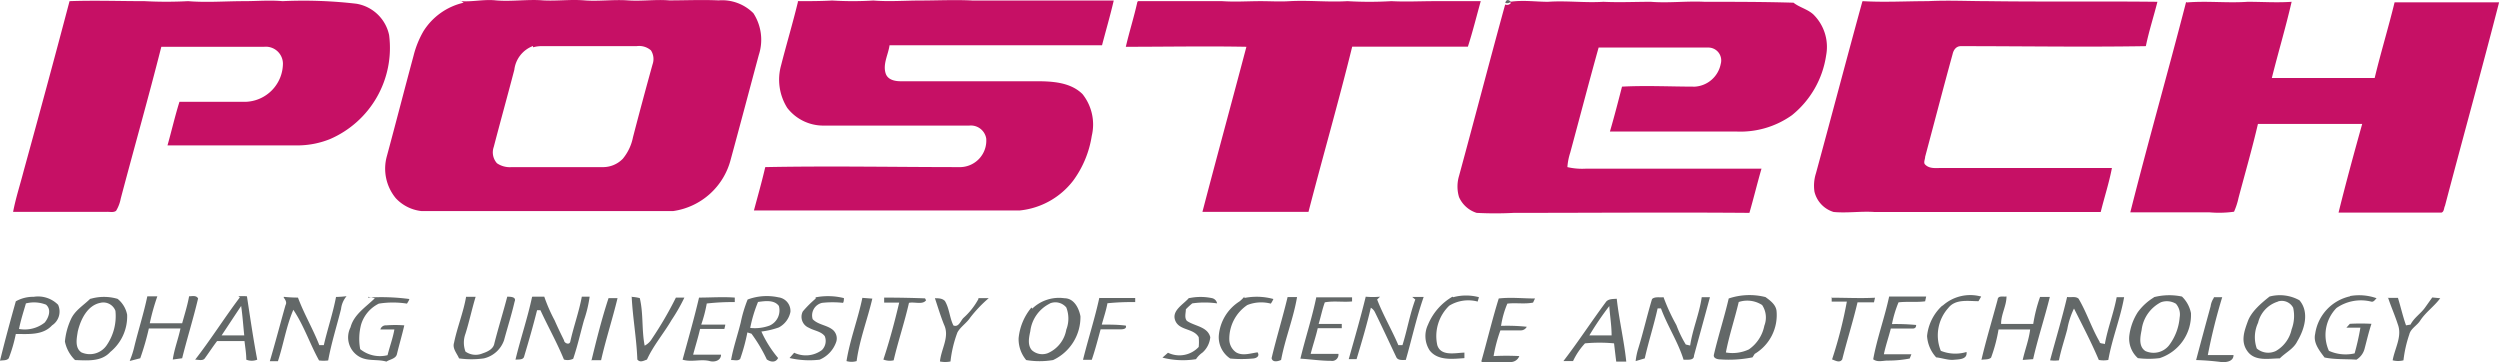 <svg id="Layer_1" data-name="Layer 1" xmlns="http://www.w3.org/2000/svg" width="194.48" height="28.17" viewBox="0 0 194.48 28.17"><defs><style>.cls-1{fill:#c61065;}.cls-2{fill:#636868;}</style></defs><title>pohang-university-of-science-and-technology-logo-freelogovectors.net_</title><path class="cls-1" d="M8.17,86c1.95-.07,3.89,0,5.84,0a31.76,31.76,0,0,0,3.38,0c1.45.12,2.9,0,4.35,0,1,0,2-.09,3,0a35.47,35.47,0,0,1,5.74.2,3.12,3.12,0,0,1,2.55,2.44,7.73,7.73,0,0,1-4.6,8.09,6.8,6.8,0,0,1-2.39.49c-3.41,0-6.83,0-10.25,0,.32-1.13.58-2.27.93-3.39,1.72,0,3.44,0,5.16,0a3,3,0,0,0,2.89-3,1.33,1.33,0,0,0-1.46-1.28c-2.66,0-5.31,0-8,0-1,3.95-2.12,7.88-3.16,11.82a2.82,2.82,0,0,1-.36.94c-.2.15-.47.07-.71.08-2.43,0-4.87,0-7.3,0,.2-1.06.54-2.09.81-3.14C5.81,94.82,7,90.44,8.17,86m30.43,0c.91.07,1.82-.16,2.73-.06,1.23.11,2.45-.1,3.68,0,1.07.06,2.14-.09,3.22,0s2.24-.08,3.36,0,2.15-.09,3.23,0c1.28,0,2.56-.06,3.84,0a3.44,3.44,0,0,1,2.71,1,3.8,3.8,0,0,1,.42,3.24c-.73,2.71-1.45,5.44-2.19,8.15a5.41,5.41,0,0,1-4.48,4H35.55a3.2,3.2,0,0,1-2-1,3.61,3.61,0,0,1-.69-3.29c.7-2.59,1.37-5.2,2.07-7.79a7.36,7.36,0,0,1,.77-1.91,5,5,0,0,1,3.13-2.22l-.26-.16m5.65,3.53a2.26,2.26,0,0,0-1.45,1.85c-.52,2-1.08,4-1.6,6a1.27,1.27,0,0,0,.25,1.27,1.77,1.77,0,0,0,1.14.3h7.07a2.14,2.14,0,0,0,1.58-.65A3.78,3.78,0,0,0,52,96.59c.49-1.89,1-3.78,1.52-5.66a1.25,1.25,0,0,0-.12-1.1,1.4,1.4,0,0,0-1.12-.33H45a2.5,2.5,0,0,0-.77.09M64.83,86c.89,0,1.78,0,2.67-.05a26.28,26.28,0,0,0,3.2,0c1.23.1,2.47,0,3.7,0s2.68-.07,4,0c3.69,0,7.37,0,11,0-.27,1.17-.61,2.32-.91,3.48-5.51,0-11,0-16.53,0-.1.73-.54,1.46-.3,2.2.17.51.76.61,1.22.6H83.38c1.25,0,2.66.08,3.59,1a3.8,3.8,0,0,1,.72,3.25,7.93,7.93,0,0,1-1.45,3.49l0,0a6,6,0,0,1-4.13,2.31q-10.35,0-20.7,0c.3-1.12.62-2.24.88-3.37,5.06-.1,10.13,0,15.19,0a2.06,2.06,0,0,0,2-2.23,1.21,1.21,0,0,0-1.32-1H66.84A3.54,3.54,0,0,1,64,94.3,4.13,4.13,0,0,1,63.52,91c.42-1.65.91-3.28,1.31-4.93M91.3,86c2.18,0,4.36,0,6.54,0,1,.07,2,0,3,0,.75,0,1.51.05,2.26,0,1.5-.08,3,.09,4.48,0A29.15,29.15,0,0,0,111,86c1.13.06,2.25,0,3.38,0s2.38,0,3.57,0c-.33,1.18-.62,2.36-1,3.54-3,0-6,0-9,0-1.06,4.3-2.29,8.56-3.4,12.85q-4.12,0-8.25,0c1.12-4.29,2.29-8.56,3.42-12.84-3.13-.06-6.25,0-9.38,0,.27-1.17.64-2.32.9-3.5m29,0c1-.15,2,0,2.94,0,1.43-.1,2.87.09,4.31,0,1.23.06,2.46,0,3.69,0,1.39.11,2.78-.07,4.18,0,2.3,0,4.61,0,6.92.07.47.37,1.09.5,1.54.91a3.54,3.54,0,0,1,1,3.18,7.35,7.35,0,0,1-2.66,4.66,6.91,6.91,0,0,1-4.37,1.27H128c.34-1.16.64-2.33.94-3.49,1.89-.1,3.79,0,5.68,0a2.19,2.19,0,0,0,2-1.77,1,1,0,0,0-1-1.27c-2.83,0-5.67,0-8.5,0-.76,2.72-1.47,5.45-2.21,8.18a4.73,4.73,0,0,0-.22,1.12,5.12,5.12,0,0,0,1.46.12c4.55,0,9.09,0,13.64,0-.33,1.14-.61,2.3-.94,3.44-6.11-.05-12.22,0-18.33,0a27.83,27.83,0,0,1-2.89,0,2.23,2.23,0,0,1-1.37-1.23,2.87,2.87,0,0,1,0-1.64c1.21-4.44,2.37-8.9,3.59-13.34a.39.39,0,0,0,.43-.09M147.66,86c1.69.1,3.39,0,5.09,0,1.55-.08,3.1,0,4.65,0,4.4.06,8.79,0,13.19.05-.29,1.15-.66,2.28-.9,3.45-4.79.08-9.6,0-14.39,0-.37,0-.57.3-.64.61-.73,2.65-1.42,5.31-2.14,8,0,.19-.15.46,0,.6.35.36.87.26,1.32.27,4.4,0,8.81,0,13.21,0-.22,1.16-.59,2.28-.87,3.42-5.87,0-11.75,0-17.63,0-1.05-.07-2.1.1-3.15,0a2.18,2.18,0,0,1-1.49-1.58,3.19,3.19,0,0,1,.12-1.44c1.21-4.44,2.38-8.89,3.6-13.33m25.26.05c1.57-.13,3.15.06,4.72-.05,1.14,0,2.28.08,3.42,0-.46,2-1.06,4-1.54,5.93,2.68,0,5.36,0,8,0,.48-2,1.07-3.92,1.55-5.89,2.71,0,5.42,0,8.13,0-1.36,5.29-2.82,10.55-4.21,15.83-.09.17-.06.47-.28.53-2.66,0-5.31,0-8,0,.57-2.31,1.2-4.61,1.84-6.9-2.7,0-5.41,0-8.11,0-.45,1.93-1,3.83-1.51,5.75a5.46,5.46,0,0,1-.35,1.08,8.51,8.51,0,0,1-1.89.05c-2.06,0-4.12,0-6.18,0,1.38-5.47,2.93-10.89,4.34-16.36Z" transform="translate(-2.76 -85.91)"/><path class="cls-2" d="M119.86,86.13c.07-.25.22-.28.43-.09a.39.39,0,0,1-.43.09m-33.64,14,0,0,0,0M5.38,109a2.19,2.19,0,0,1,1.9.62,1.28,1.28,0,0,1-.47,1.6c-.72.79-1.86.67-2.82.67a11.35,11.35,0,0,1-.55,1.89c-.16.2-.45.14-.68.19.38-1.55.8-3.09,1.23-4.62A2.74,2.74,0,0,1,5.38,109m-.6.5c-.19.66-.41,1.32-.54,2a2.5,2.5,0,0,0,2-.5c.3-.37.55-1,.1-1.39a2.56,2.56,0,0,0-1.55-.1m5-.35a3.73,3.73,0,0,1,2.12,0,2.09,2.09,0,0,1,.74,1.23,3.56,3.56,0,0,1-1.31,2.9c-.7.78-1.81.66-2.74.63a2.78,2.78,0,0,1-.79-1.44,5.29,5.29,0,0,1,.47-1.74c.31-.69,1-1.09,1.51-1.6m.77.33c-1,.2-1.53,1.29-1.75,2.23-.08.52-.25,1.26.28,1.62a1.59,1.59,0,0,0,2-.6,4,4,0,0,0,.65-2.63,1,1,0,0,0-1.18-.62M24.84,109a10.14,10.14,0,0,0,1.1.06c.47,1.27,1.17,2.44,1.66,3.7l.35,0c.29-1.26.71-2.48.95-3.75a7.36,7.36,0,0,0,.82-.06,1.88,1.88,0,0,0-.43,1c-.33,1.32-.75,2.63-1,4a2.8,2.8,0,0,1-.71,0c-.71-1.28-1.17-2.7-2-3.94-.55,1.27-.76,2.67-1.2,4l-.63,0c.43-1.45.81-2.91,1.22-4.36.12-.21,0-.41-.14-.59m6.56,0a16.42,16.42,0,0,1,3.21.11c0,.09-.13.27-.18.36a7,7,0,0,0-2.19,0,2.67,2.67,0,0,0-1.38,1.63,4.4,4.4,0,0,0-.07,1.91,2.44,2.44,0,0,0,2.13.47c.16-.66.41-1.31.53-2l-1.09,0a.43.43,0,0,1,.45-.32,9.48,9.48,0,0,1,1.41,0c-.17.75-.39,1.48-.57,2.23-.08.37-.55.41-.82.59-.71-.21-1.48,0-2.14-.4a1.73,1.73,0,0,1-.65-2.27c.26-1,1.19-1.57,1.89-2.26L31.4,109m29.52.21a4.27,4.27,0,0,1,2.4-.17,1.07,1.07,0,0,1,.93,1.13,1.76,1.76,0,0,1-.9,1.21,6.26,6.26,0,0,1-1.36.32,8.72,8.72,0,0,0,1.3,2.06c-.19.38-.58.32-.88.11a11.86,11.86,0,0,0-1.19-2l-.32-.1a14.57,14.57,0,0,1-.56,2.06c-.18.19-.48.07-.71.09.18-1,.51-1.94.75-2.91a10.35,10.35,0,0,1,.54-1.8m.8.21a10.69,10.69,0,0,0-.6,2,3.32,3.32,0,0,0,1.5-.18,1.29,1.29,0,0,0,.73-1.53c-.37-.5-1.1-.38-1.63-.31m4.49-.36a5.1,5.1,0,0,1,2.2.06c0,.09,0,.27-.07.37a7.43,7.43,0,0,0-1.63,0,1,1,0,0,0-.73,1.27c.43.45,1.13.45,1.59.85a.88.88,0,0,1,.25.89,2.32,2.32,0,0,1-1.3,1.41,6.81,6.81,0,0,1-2.34-.13l.36-.41a2.1,2.1,0,0,0,2.16-.21,1,1,0,0,0,.22-1.08c-.29-.38-.83-.42-1.23-.65a.92.92,0,0,1-.48-1.27c.31-.37.66-.71,1-1m3.63-.06.78.06c-.38,1.63-1,3.2-1.22,4.86a1.41,1.41,0,0,1-.79,0c.27-1.67.89-3.25,1.23-4.9m9,0,.84,0a10.29,10.29,0,0,0-1.44,1.51c-.29.44-.76.72-1,1.16a9.31,9.31,0,0,0-.54,2.26,2.06,2.06,0,0,1-.82,0c.1-1,.77-1.91.32-2.86-.27-.67-.48-1.37-.71-2.06.26,0,.58,0,.78.22.35.59.36,1.31.66,1.9.41.16.55-.35.77-.58a5.45,5.45,0,0,0,1.19-1.51m4.17.78a3,3,0,0,1,2.5-.81c.75,0,1.13.77,1.25,1.4a3.69,3.69,0,0,1-2.13,3.41,6.37,6.37,0,0,1-2.09,0,2.54,2.54,0,0,1-.59-1.7A4.38,4.38,0,0,1,83,109.83m1.44-.31a2.76,2.76,0,0,0-1.53,2.15c-.1.48-.24,1.09.13,1.49a1.21,1.21,0,0,0,1.24.22,2.45,2.45,0,0,0,1.43-1.83,2.38,2.38,0,0,0,0-1.72,1.1,1.1,0,0,0-1.29-.31m10.86-.42a4.3,4.3,0,0,1,1.75,0,.51.51,0,0,1,.41.41,6.91,6.91,0,0,0-1.93,0,5.45,5.45,0,0,0-.5.46c0,.29-.13.65.08.9.6.42,1.61.44,1.82,1.27a1.82,1.82,0,0,1-.61,1.2,1.87,1.87,0,0,0-.5.51,6.38,6.38,0,0,1-2.61-.12l.43-.38a2.05,2.05,0,0,0,2.39-.45,3.87,3.87,0,0,0,0-.76c-.4-.71-1.5-.5-1.82-1.28s.62-1.26,1.06-1.77m4.31,0a4.92,4.92,0,0,1,2.26.08,2.08,2.08,0,0,1-.2.36,2.93,2.93,0,0,0-1.83.11,3.17,3.17,0,0,0-1.4,2.68,1.24,1.24,0,0,0,.53,1c.51.3,1.12.07,1.67,0,.2.31-.12.47-.37.48a9.4,9.4,0,0,1-1.76,0,2,2,0,0,1-.89-1.74,3.48,3.48,0,0,1,1.61-2.7,2.65,2.65,0,0,0,.38-.37m9.44,0a6,6,0,0,0,1.12,0l-.23.22c.47,1.22,1.14,2.35,1.65,3.55h.32c.37-1.17.57-2.4,1-3.55l-.24-.2.89,0c-.56,1.6-.92,3.27-1.39,4.9-.25,0-.63.06-.75-.24-.55-1.16-1.09-2.33-1.66-3.49a.82.82,0,0,0-.31-.33c-.32,1.36-.72,2.7-1.11,4h-.61c.46-1.63.93-3.25,1.33-4.89m6.8.07a3.85,3.85,0,0,1,2,0l-.1.34a2.83,2.83,0,0,0-2.21.32,3.28,3.28,0,0,0-.93,3.07c.28.89,1.4.6,2.11.58,0,.11,0,.32,0,.43-.9.06-2.08.22-2.71-.61a2.05,2.05,0,0,1-.12-2,4.5,4.5,0,0,1,1.9-2.17m21.49.14a5.07,5.07,0,0,1,2.86-.11c.37.27.8.58.86,1.07a3.51,3.51,0,0,1-1.7,3.35l-.17.27a9.36,9.36,0,0,1-2.48.16c-.23,0-.6-.08-.52-.38.34-1.46.81-2.9,1.15-4.36m.78.27c-.31,1.32-.75,2.61-1,3.93a3,3,0,0,0,1.79-.24,2.91,2.91,0,0,0,1.2-1.84,1.75,1.75,0,0,0-.17-1.61,2.12,2.12,0,0,0-1.81-.24m15.85.29a3.21,3.21,0,0,1,3-.71l-.21.36c-.8,0-1.79-.19-2.35.53a3.19,3.19,0,0,0-.58,3.33,3,3,0,0,0,2,.09c.08.59-.58.57-1,.61s-.9-.14-1.36-.19a2.7,2.7,0,0,1-.71-1.66,3.7,3.7,0,0,1,1.18-2.36m16.46-.66a4.77,4.77,0,0,1,2.19-.05,2.45,2.45,0,0,1,.7,1.29,3.53,3.53,0,0,1-2.44,3.5,6.82,6.82,0,0,1-1.69,0,2.05,2.05,0,0,1-.67-1.72,4.38,4.38,0,0,1,.66-1.85,4.3,4.3,0,0,1,1.25-1.15m.56.37a2.8,2.8,0,0,0-1.51,2.17c-.11.53-.25,1.28.3,1.63a1.54,1.54,0,0,0,1.83-.44,4.17,4.17,0,0,0,.83-2.18,1.26,1.26,0,0,0-.29-1.06,1.36,1.36,0,0,0-1.16-.12m8.44-.44a3.13,3.13,0,0,1,2.33.29c.79.93.39,2.26-.17,3.19-.29.6-.91.87-1.36,1.33-.83,0-1.9.25-2.49-.52s-.27-1.61,0-2.36,1-1.38,1.69-1.93m.66.39a2.27,2.27,0,0,0-1.55,1.65,2.65,2.65,0,0,0-.1,2,1.37,1.37,0,0,0,1.49.19,2.55,2.55,0,0,0,1.22-1.68,2.93,2.93,0,0,0,.12-1.68,1,1,0,0,0-1.18-.49m5.6-.42a4.06,4.06,0,0,1,2.07.17c-.13.12-.23.32-.43.26a3.33,3.33,0,0,0-2.69.5,3,3,0,0,0-.59,3.33,3.15,3.15,0,0,0,2,.2,19.14,19.14,0,0,0,.45-2c-.37,0-.73,0-1.09,0l.27-.3a15.7,15.7,0,0,1,1.68,0c-.21.63-.36,1.28-.53,1.92a1.41,1.41,0,0,1-.64.87c-.83-.06-1.66,0-2.48-.17-.39-.53-.89-1.12-.73-1.83a3.5,3.5,0,0,1,2.72-2.93m-171.33,0h.75a17.25,17.25,0,0,0-.59,2.1c.84,0,1.68,0,2.52,0,.19-.69.41-1.38.54-2.1.23,0,.56-.1.7.17-.37,1.56-.85,3.09-1.24,4.65l-.73.1c.12-.83.43-1.61.6-2.42-.82,0-1.64,0-2.46,0a20.52,20.52,0,0,1-.67,2.32l-.77.2h-.05a6.7,6.7,0,0,0,.37-1.15c.32-1.3.73-2.57,1-3.87m7.08,0a3.77,3.77,0,0,1,.67,0c.25,1.64.49,3.3.8,4.93a1.14,1.14,0,0,1-.85,0c0-.49-.09-1-.14-1.45H19.65c-.33.43-.62.88-.94,1.32-.16.26-.52.12-.77.13,1.22-1.57,2.28-3.26,3.48-4.85M20,112c.59,0,1.17,0,1.76,0-.08-.76-.13-1.53-.24-2.29-.51.76-1,1.51-1.52,2.29m19-3,.76,0c-.29.95-.49,1.92-.79,2.87a2,2,0,0,0,0,1.39,1.37,1.37,0,0,0,1.33.14c.39-.13.85-.34.92-.79.31-1.21.68-2.4,1-3.62.23,0,.74,0,.57.39-.23,1-.55,2-.82,3a2.19,2.19,0,0,1-1.57,1.41,6.93,6.93,0,0,1-1.93,0c-.16-.39-.53-.76-.39-1.21.25-1.22.73-2.37.94-3.59m5.16,0,.92,0a12.65,12.65,0,0,0,.81,1.85c.23.53.46,1,.73,1.55,0,.2.4.39.48.11.26-1.18.68-2.32.9-3.51h.61a9.75,9.75,0,0,1-.44,1.83c-.28,1-.5,2-.84,3a1,1,0,0,1-.72.06c-.54-1.32-1.24-2.56-1.83-3.84l-.26,0c-.3,1.2-.64,2.38-1,3.58-.06.31-.44.24-.68.27.39-1.63.94-3.23,1.29-4.88M48.76,114c.4-1.64.81-3.29,1.34-4.9l.7,0c-.39,1.62-.91,3.2-1.28,4.83l-.76,0M51.83,109a3.28,3.28,0,0,1,.7.1c.29,1.21.14,2.48.38,3.7a1.43,1.43,0,0,0,.56-.53,27.94,27.94,0,0,0,1.87-3.21H56a14,14,0,0,1-1,1.75c-.58,1-1.43,2-1.91,3.07-.26.09-.53.26-.75,0-.06-1.64-.36-3.25-.44-4.89m5.22.07c.93,0,1.87-.07,2.8,0l0,.35a17.69,17.69,0,0,0-2.18.11,10.42,10.42,0,0,1-.43,1.64c.62,0,1.24,0,1.87,0,0,.08-.05.25-.07.34-.63,0-1.26,0-1.89,0-.15.66-.36,1.32-.54,2h2.17c0,.47-.53.61-.91.49-.69-.16-1.39.11-2.08-.1.44-1.61.9-3.21,1.28-4.83m14.4,0q1.59,0,3.18.06l.08.15c-.27.37-.91.1-1.33.2-.34,1.51-.85,3-1.19,4.47a1.37,1.37,0,0,1-.8-.06c.48-1.45.88-2.94,1.23-4.43-.39,0-.78,0-1.17,0v-.36m16.74,0c.93,0,1.86,0,2.79,0,0,.08,0,.24,0,.32a19.4,19.4,0,0,0-2.16.09c-.1.56-.29,1.11-.44,1.66.63,0,1.26,0,1.87.08.09.26-.23.29-.41.29-.52,0-1,0-1.55,0-.22.79-.42,1.59-.69,2.37h-.68c.4-1.63.93-3.24,1.28-4.88m14.63,0,.74,0c-.28,1.66-.93,3.23-1.24,4.89-.23.11-.67.22-.74-.14.38-1.59.86-3.15,1.24-4.73m2.23,0c.93,0,1.86,0,2.79,0v.32c-.7.07-1.42-.06-2.12.07-.2.55-.31,1.12-.48,1.68.6,0,1.2,0,1.8,0,0,.09,0,.25,0,.33-.62,0-1.25,0-1.87,0-.15.67-.38,1.33-.55,2h2.16a.49.49,0,0,1-.57.54c-.8,0-1.59-.12-2.39-.17.39-1.62.92-3.21,1.25-4.84M118,114c.46-1.62.85-3.26,1.35-4.87.93-.11,1.88,0,2.82,0l-.15.32c-.67.13-1.35,0-2,.08a7.16,7.16,0,0,0-.49,1.73,14.27,14.27,0,0,1,2,.07.52.52,0,0,1-.5.28c-.52,0-1,0-1.55,0a11.56,11.56,0,0,0-.53,2,19.65,19.65,0,0,1,2,0,.72.72,0,0,1-.76.46,17.31,17.31,0,0,1-2.16,0m9.63-4.63c.19-.3.56-.26.87-.29.18,1.64.57,3.25.74,4.89h-.78c-.06-.47-.12-1-.17-1.42a12.17,12.17,0,0,0-2.26,0,5.32,5.32,0,0,0-.93,1.38l-.75,0c1.14-1.48,2.16-3.05,3.28-4.56M126.4,112c.57,0,1.15,0,1.73,0,0-.76-.13-1.52-.18-2.28A23.17,23.17,0,0,0,126.4,112m4.9-2.85c.24-.18.59-.08.87-.12a14.93,14.93,0,0,0,1,2.17,8.75,8.75,0,0,0,.73,1.51l.34.08c.19-1.28.72-2.48.9-3.76.21,0,.43,0,.64,0-.41,1.52-.82,3-1.24,4.54,0,.42-.52.3-.81.33-.43-1.39-1.25-2.62-1.76-4h-.26c-.29,1.31-.71,2.59-1,3.89L130,114a5.23,5.23,0,0,1,.21-1c.39-1.26.68-2.55,1.06-3.81m14-.12c1.12,0,2.23.06,3.35,0l-.08.36c-.42,0-.85,0-1.28,0-.35,1.49-.83,3-1.19,4.44-.2.3-.53.09-.79,0a33.74,33.74,0,0,0,1.15-4.5h-1.18c0-.1,0-.29,0-.39m4.47,0c1,0,1.92,0,2.88,0l-.08.37c-.69.09-1.39,0-2.07.08a8.91,8.91,0,0,0-.51,1.69,16.79,16.79,0,0,1,1.88.07c0,.18-.07.27-.26.28-.57,0-1.14,0-1.71,0-.17.67-.4,1.32-.54,2,.71,0,1.43,0,2.14,0l-.13.33a8.85,8.85,0,0,1-1.71.16c-.38,0-.79.15-1.13-.1.3-1.65.89-3.24,1.24-4.88m8.44.22c.05-.33.46-.18.69-.23,0,.73-.43,1.4-.42,2.14.83,0,1.66,0,2.5,0a11.75,11.75,0,0,1,.53-2.1l.76,0c-.4,1.62-.93,3.21-1.3,4.84l-.81.06c.18-.8.48-1.56.58-2.37-.82,0-1.64,0-2.46,0a12,12,0,0,1-.58,2.19c-.2.18-.5.12-.75.17.37-1.57.84-3.12,1.26-4.68m5.4-.21c.29.06.67-.08.9.14.63,1.07,1,2.25,1.63,3.34,0,.17.27.12.41.19.22-1.24.69-2.41.92-3.65h.58c-.29,1.65-.94,3.22-1.23,4.88a2,2,0,0,1-.74,0c-.58-1.37-1.27-2.69-1.93-4a6.12,6.12,0,0,0-.52,1.6c-.21.81-.49,1.61-.65,2.43a2.66,2.66,0,0,1-.69,0c.44-1.64.93-3.26,1.32-4.91m11.42,0c.21,0,.43,0,.65,0a44.14,44.14,0,0,0-1.12,4.5c.67,0,1.35,0,2,0,0,.49-.54.57-.91.55a19.41,19.41,0,0,0-2-.16c.37-1.4.75-2.8,1.13-4.19a1.52,1.52,0,0,1,.25-.65m13.54,0h.78c.22.71.38,1.44.63,2.14l.35-.06c.27-.53.78-.84,1.12-1.31l.57-.8.62.06c-.47.64-1.14,1.09-1.57,1.76-.25.38-.73.6-.84,1.07a9.54,9.54,0,0,0-.45,2,1.71,1.71,0,0,1-.84,0c.16-.93.76-1.86.4-2.8-.23-.72-.54-1.4-.77-2.11Z" transform="translate(-2.76 -85.91)"/></svg>